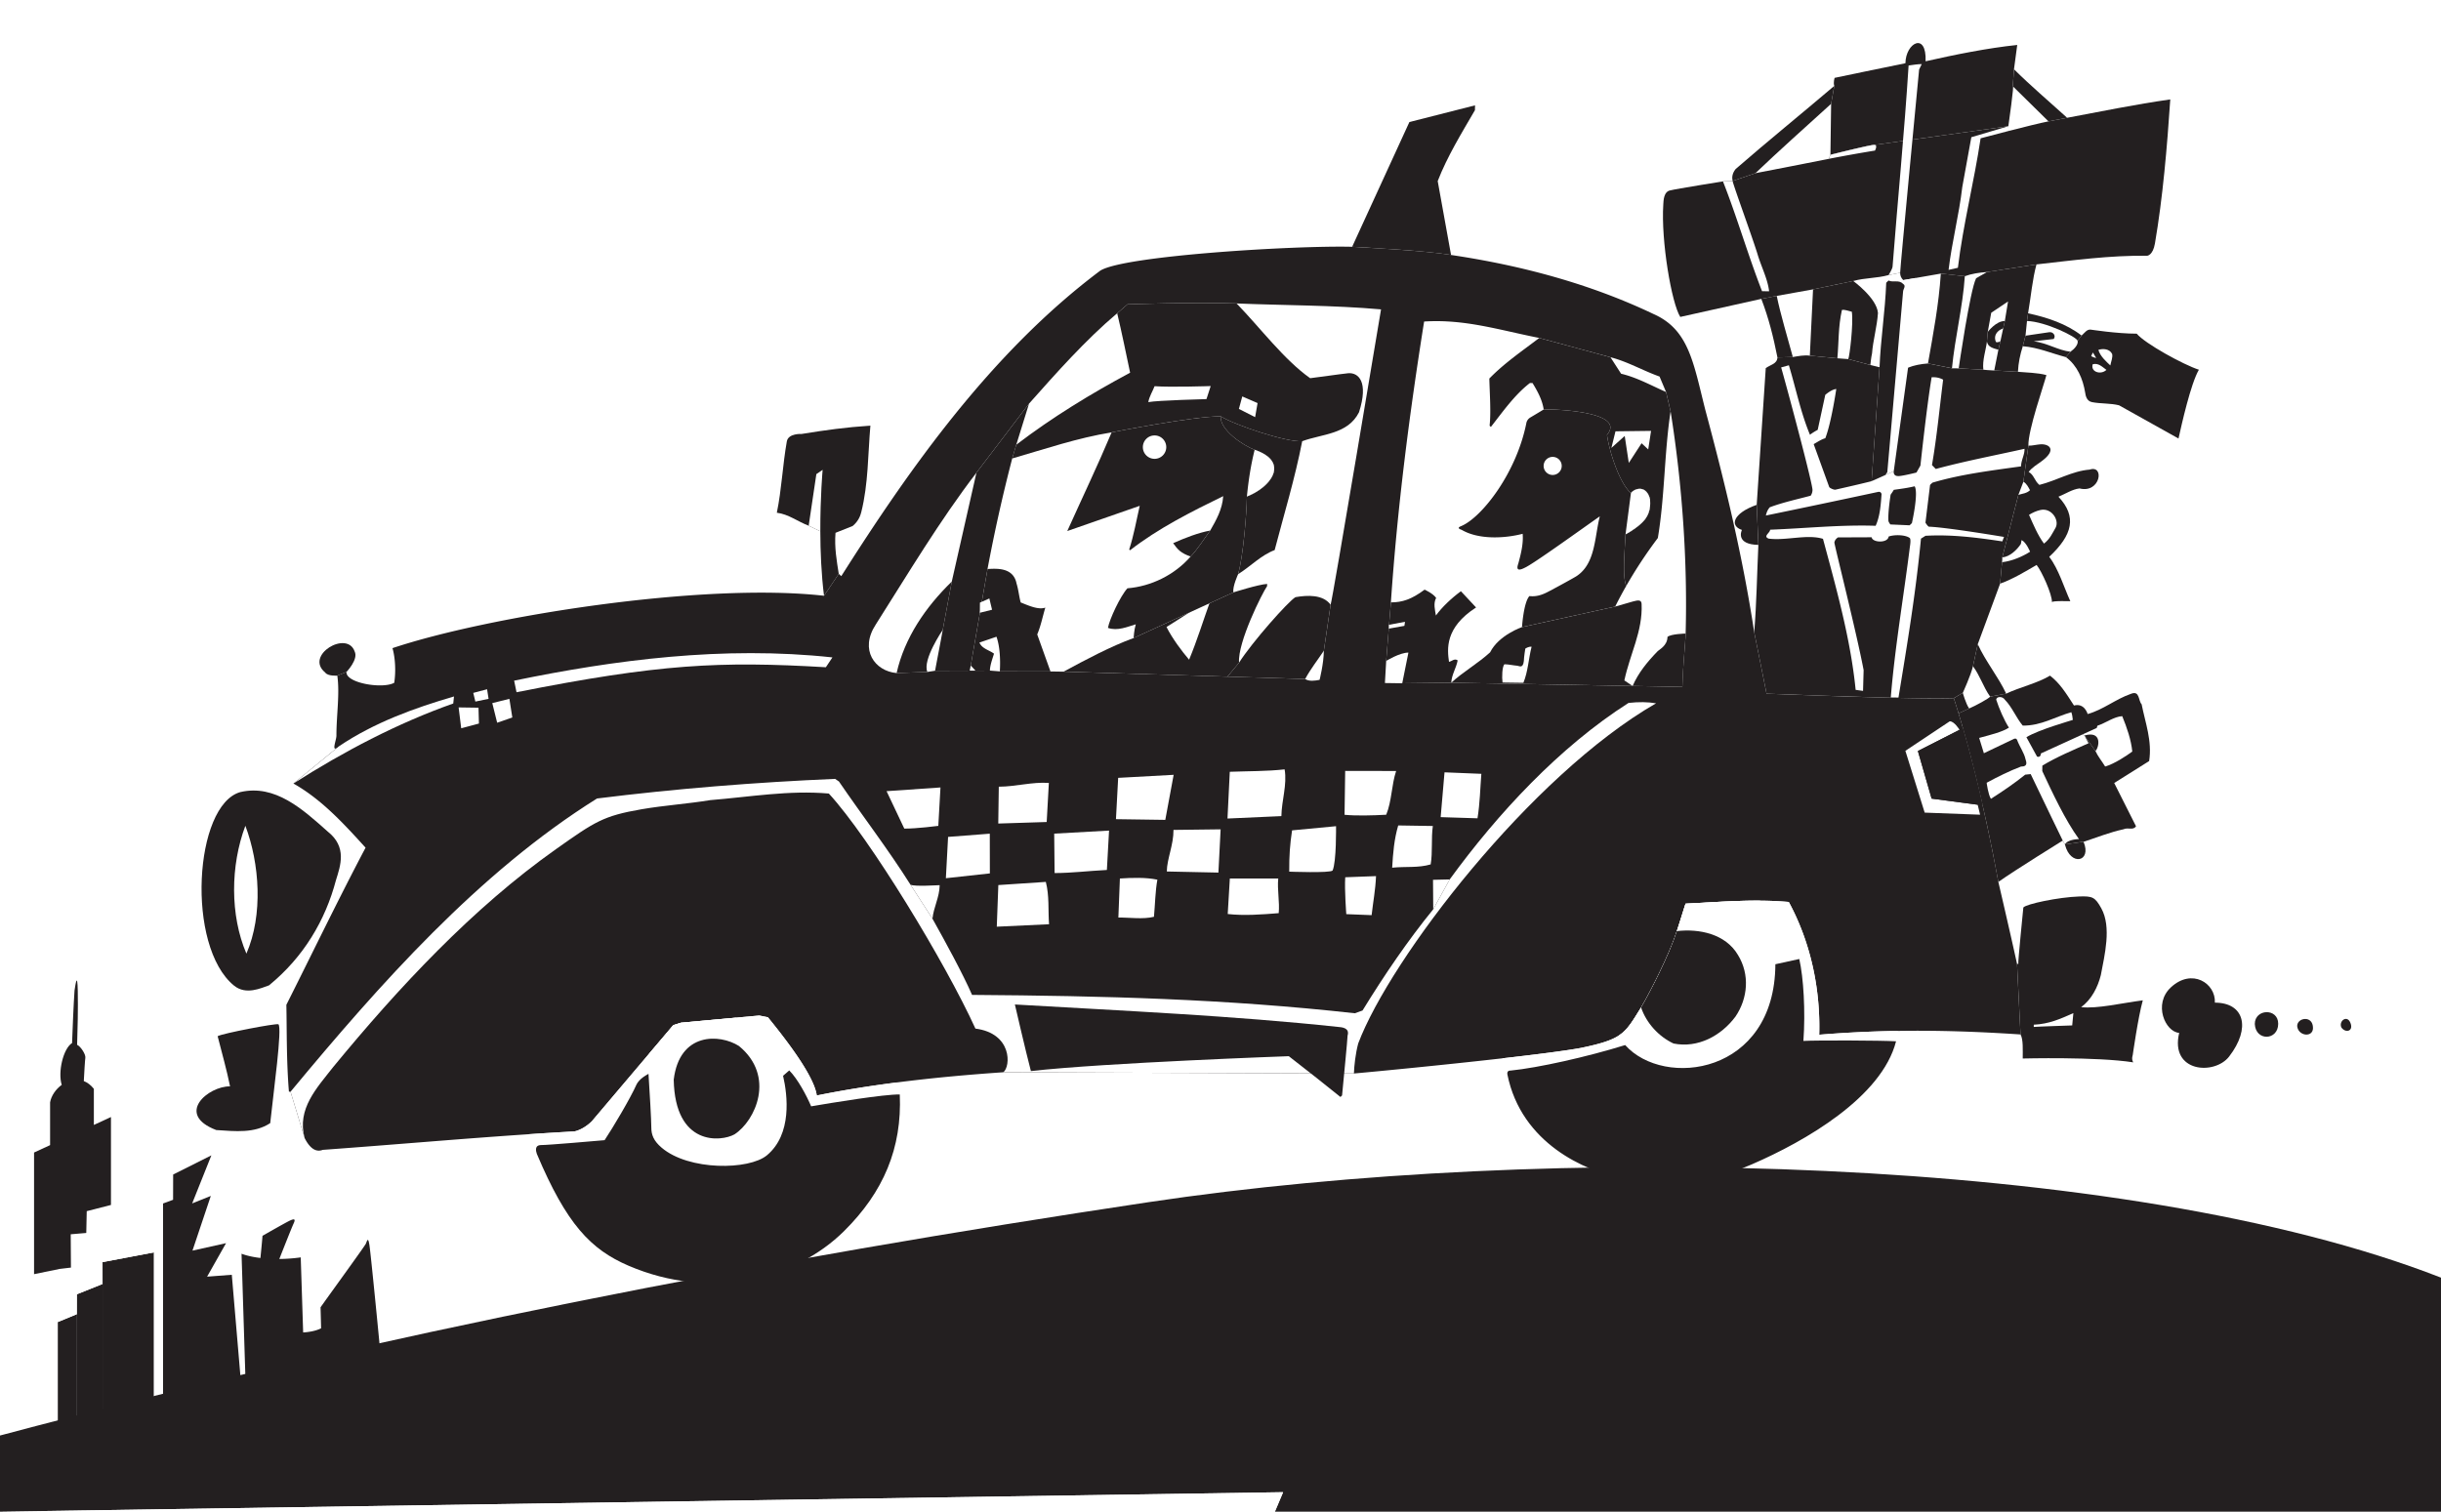 <svg xmlns="http://www.w3.org/2000/svg" width="539.977" height="334.5"><path fill="#fff" d="M539.977 334.5V0H0v334.5h539.977"/><path fill="#231f20" d="M16.977 290.809v32.64l-4.188.04v-30.954l4.188-1.726m5.714-6.699v39.34H17v-37.055l5.691-2.286"/><path fill="#231f20" d="M34.094 277.113v46.336h-11.41v-44.172l11.41-2.164"/><path fill="#fff" d="m34.094 277.113-11.41 2.164.007 4.832L17 286.395l-.023 4.414-4.188 1.726.422-11.754 2.484-.293-.05-7.37 3.44-.294.102-4.82 5.36-1.375 9.484-2.367.063 12.851"/><path fill="#231f20" d="M20.762 248.922v-7.992c-.684-.86-1.442-1.407-2.223-1.715.102-1.922.258-4.672.34-5.149.125-.75-1.063-2.55-1.809-2.863-.004 0-.007-.004-.011-.004.113-3.445.222-7.95.148-11.848-.082-4.488-.52-1.488-.719-.18-.215 3.122-.43 8.446-.543 11.63-1.953 1.191-3.183 6.425-2.289 9.25-1.32.96-2.316 2.406-2.574 3.87v9.47l-3.547 1.636v26.914l5.676-1.16 2.484-.293-.05-7.37 3.44-.294.102-4.82 5.36-1.375v-19.457l-3.785 1.75M54.8 323.45l-3.523-41.372-5.464.418 4.19-7.414-7.425 1.652 4.055-12.101-4.125 1.656 4.25-10.633-8.453 4.239-.016 5.59-2.242.827v57.145l18.754-.008"/><path fill="#fff" d="M36.035 323.45v-59.442l-2.004-.746v60.187h2.004"/><path fill="#231f20" d="M81.734 275.605c-.324-2.175-.55-.93-.82-.363-.652 1.086-7.578 10.606-10.004 14.028 0 0 .121 4.355.121 4.652-1.285.644-2.847.844-3.969.922l-.535-16.614a36.985 36.985 0 0 1-4.738.352c.91-2.309 2.773-7.023 3.148-7.82.5-1.059.168-1.117-.773-.692-.941.426-6.094 3.387-6.094 3.387-.11 1.387-.312 3.438-.46 4.906-1.516-.183-2.958-.48-4.18-.941l.937 29.933h13.098l-.094-2.894c3.676.363 17.371 1.441 16.996-2.719-.437-4.8-2.312-23.965-2.633-26.137"/><path fill="#231f20" d="M539.977 334.5H282.016l1.824-4.313L0 334.5v-16.852c84.746-22.574 169.25-38.918 254.043-51.632 88.379-13.25 215.578-10.739 285.934 16.695V334.5"/><path fill="#fff" d="m282.016 334.5 1.824-4.313L0 334.5Zm0 0"/><path fill="#231f20" d="M74.617 149.5s-2.133.164-2.687-.695c-4.633-3.793 4.847-9.45 6.52-4.657.89 1.75-1.805 4.536-1.805 4.536l-2.028.816"/><path fill="#231f20" d="M76.645 148.684c-.2 2.48 8.027 3.82 10.566 2.398.39-2.547.223-5.527-.387-7.664 20.942-7.008 68.453-14.625 95.457-11.59l3.262-4.844.559.504c15.238-24.027 33.261-49.574 57.273-67.586 5.152-3.332 43.117-5.613 55.734-5.293 5.606.34 16.133.868 21.88 1.809 15.847 2.355 30.96 6.477 44.761 13.055 7.82 3.437 8.82 10.672 11.465 21.152 4.37 16.3 8.25 32.238 10.84 49.293.984 4.844 2.73 13.574 2.73 13.574 13.223.5 33.68 1.246 41.414.996 0 0 .781 2.309 2.012 6.59a328.531 328.531 0 0 1 4.379 17.152 400.626 400.626 0 0 1 3.469 16.918s2.804 12.024 4.132 18.141l.77 15.61c-9.293-.618-18.106-.926-27.152-.782-5.645.09-11.38.36-17.375.844.293-10.348-1.973-20.59-6.735-29.379a78.424 78.424 0 0 0-6.242-.285c-5.523-.047-10.965.383-16.594.664-.668 2.047-1.289 4.176-1.93 6.07-1.617 5.137-5.925 13.57-7.906 16.899-1.902 3.039-2.886 4.824-4.8 6.125-1.704 1.152-4.133 1.922-8.59 2.843-3.469.633-10.008 1.457-17.293 2.286-13.008 1.48-28.38 2.964-32.84 3.355l-77.559-.273c-7.722.527-15.648 1.238-23.504 2.25-6.007.77-11.968 1.714-17.761 2.89-.578-4.34-6.84-12.433-10.813-17.312l-1.906-.383-5.211.48-12.113 1.114-1.707.543-5.336 6.297-12.7 14.992c-1.007.98-2.367 1.883-3.789 2.215-3.39.191-6.742.398-10.066.62-15.387 1.028-30.184 2.348-45.648 3.466-1.926.75-3.246-1.114-4.004-2.614l-3.114-10.254-.355-.004c-.574-6.789-.453-14.105-.57-19.222 5.84-11.614 11.468-23.301 17.52-34.77-4.884-5.39-9.77-10.707-15.962-14.2l10.047-8.218c-1.836 1.64-.55-1.285-.531-2.347-.008-4.47.773-9.329.195-13.31l2.028-.815"/><path fill="#fff" d="M372.156 151.996c.168-5.324.672-9.594.723-11.805.441-15.73-.727-32.976-3.328-49.18l-1-4.269-1.442-3.422c-3.738-1.332-7.043-3.293-10.855-4.27l-15.75-4.269c-8.906-1.761-16.457-4.21-25.473-3.633-3.273 20.586-5.91 41.036-7.351 62.145l-1.04 12.957-.28 4.89 3.831.055 10.844-.125 40.117.723 11.004.203m-38.706 85.75c-.153-.957.687-.851.687-.851 6.148-.614 16.965-3.036 25.37-5.649 8.579 9.645 33.11 6.57 33.227-17.883l5.286-1.16c.933 4.047 1.394 11.559.914 18.129 2.996-.168 17.359-.117 20.496.082l.379-2.297c-5.645.09-11.38.36-17.375.844.293-10.348-1.973-20.59-6.735-29.379a78.424 78.424 0 0 0-6.242-.285c-5.523-.047-10.965.383-16.594.664-.668 2.047-1.289 4.176-1.93 6.07-1.617 5.137-5.925 13.57-7.906 16.899-1.902 3.039-2.886 4.824-4.8 6.125-1.704 1.152-4.133 1.922-8.59 2.843-3.469.633-10.008 1.457-17.293 2.286l1.105 3.562m-134.406 4.434c-3.43-.067-14.945 1.824-19.61 2.625-.996-2.371-3.011-6.118-4.843-7.946l-1.363 1.188c1 4.328 2.011 12.93-3.57 17.59-3.938 3.285-17.294 3.465-23.321-1.703-1.746-1.497-2.258-2.829-2.258-4.454 0-1.62-.379-8.171-.625-11.867 0 0-1.074.586-1.629 1.094-.558.508-.824.89-1.015 1.262-1.372 3.086-5.297 9.676-7.067 12.324-2.058.184-12.453 1.082-14.012 1.082-1.558 0-1.168 1.379-.972 1.953l-1.719-4.355a960.76 960.76 0 0 1 10.066-.621c1.422-.332 2.782-1.235 3.79-2.215l12.699-14.992 5.336-6.297 1.707-.543 12.113-1.114 5.21-.48 1.907.383c3.973 4.879 10.235 12.972 10.813 17.312 5.793-1.176 11.754-2.12 17.761-2.89l.602 2.664"/><path fill="#fff" d="M389.457 199.297c-5.523-.047-10.965.383-16.594.664-.668 2.047-1.289 4.176-1.93 6.07-1.617 5.137-5.925 13.57-7.906 16.899-1.902 3.039-2.886 4.824-4.8 6.125l1.28 2.191c8.579 9.645 33.11 6.57 33.227-17.883-.117-3.156-1.117-9.843-3.277-14.066M162.75 225.191l-12.113 1.114-1.707.543-5.336 6.297-.14 4.468c.245 3.696.624 10.246.624 11.867 0 1.625.512 2.957 2.258 4.454 6.027 5.168 19.383 4.988 23.32 1.703 5.582-4.66 4.57-13.262 3.57-17.59-.484-1.73-4.335-9.68-10.476-12.856"/><path fill="#231f20" d="M446.96 228.898c.626 1.016.493 3.575.49 5.325 0 0 16.386-.422 24.445.851-.446-.75-.118-1.562-.118-1.562s1.188-8.418 2.235-12.164c-4.653.605-10.13 1.914-13.637 1.504 2.293-1.668 3.68-4.41 4.355-7.094.813-4.367 2.403-10.594.11-14.758-1.395-2.523-1.98-2.727-4.863-2.633-4.61.149-11.793 1.668-12.391 2.442 0 0-1.25 12.48-1.11 12.484l-.285-.004.77 15.61M299.11 54.61l12.663-27.606 14.52-3.692s-.012.711-.02 1.067c-2.98 5.129-6.101 10.191-8.238 15.687l2.953 16.352c-5.746-.941-16.273-1.469-21.879-1.809"/><path fill="#fff" d="m205.148 148.68-6.808.254c-4.809-.43-8.293-5.141-4.594-10.77 7.184-11.312 14.086-22.91 22.254-33.566l11.637-15.29c5.91-6.652 12.468-14.07 19.5-19.996l2.281-1.972s14.035-.508 24.125-.195c10.277.433 21.55.382 31.957 1.312 0 0-10.79 64.648-11.156 65.352l-1.496 10.187c-.024 2.844-.942 6.438-.942 6.438-.996.199-2.347.39-3.187-.188l-53.438-1.625-2.902-.043-11.203-.02-2.196-.175-3.187.023-1.281-.015-7.66.027-1.704.262"/><path fill="#231f20" d="M178.89 116.324c-2.398-.887-4.43-2.547-7.046-2.867 1.062-5.09 1.285-10.617 2.21-15.777.313-1.84 3.286-1.657 3.286-1.657 5.187-.847 9.805-1.488 15.2-1.836-.536 6.083-.446 12.926-2.017 19.137-.168.66-.558 1.953-1.91 3.07l-3.789 1.504c-.262 3.258.266 6.172.719 9.086l-3.262 4.844c-.601-4.797-.804-9.82-.816-14.262l-2.574-1.242"/><path fill="#fff" d="M181.465 117.566c-.024-7.675.512-13.605.512-13.605l-1.391.95-1.695 11.413 2.574 1.242"/><path fill="#231f20" d="M274.094 146.629c-.36-4.473 5.187-15.52 6.199-16.922l.008-.5c-1.914.113-7.473 1.879-7.473 1.879l-22.062 10.098c-5.063 1.84-10.766 4.882-15.485 7.437l36.247 1.102 2.566-3.094m13.969-49c4.417-1.637 10.09-1.484 12.57-6.41 2.156-6.762-.125-8.79-2.363-8.637-2.157.23-6.45.875-8.446 1.105-5.824-4.125-10.972-11.078-16.281-16.542-10.09-.313-24.125.195-24.125.195l-2.281 1.972c1.004 4.2 1.93 8.75 2.86 13.16-8.645 4.626-17.157 9.817-25.188 15.942l-.895 3.035c7.262-2.094 14.387-4.543 21.992-5.777 0 0 17.895-3.55 24.133-3.55 3.242 1.995 14.59 5.776 18.024 5.507m74.964 125.301c1.98-3.328 6.29-11.762 7.907-16.899 4.898-.566 10.765.578 13.535 5.301 2.629 4.293 2.199 9.531-.551 13.602-3.184 4.28-8.328 7.043-13.703 5.972-3.309-1.539-6.031-4.554-7.188-7.976"/><path fill="#fff" d="M458.395 226.902s-8.079.274-8.504.336l.004-.496c3.406-.16 5.832-1.262 8.757-2.566l-.257 2.726m-36.903-60.765 9.809-6.524c.996-.054 2.172 1.875 2.172 1.875l-9.215 4.692 3.039 10.535 10.187 1.351.536 2.207-12.258-.46-4.27-13.676"/><path fill="#231f20" d="m433.473 161.488-9.215 4.692 3.039 10.535 10.187 1.351 1.106.164a328.531 328.531 0 0 0-4.38-17.152l-.737.41m-73.719-31.859a100.659 100.659 0 0 1 6.98-10.582c1.551-9.266 1.407-18.7 2.817-28.035l-1-4.27c-3.293-1.441-6.406-3.21-9.942-4.043l-2.355-3.648-15.75-4.27c-3.656 2.781-7.809 5.63-11.047 8.985.09 3.476.387 7.52.059 10.421l.28.29c2.528-3.227 5.278-7.157 8.65-9.73l.566.007c1.039 1.719 2.144 3.649 2.468 5.852 1.282-.106 18.497.27 14.004 5.632.5 3.618 2.735 10.641 5.297 12.868.856-1.11 3.477-1.852 4.235 1.41.02.941.324 3.226-1.942 5.293a17.12 17.12 0 0 1-3.488 2.426c-.234 4.324-.676 9.609.168 11.394"/><path fill="#231f20" d="M359.754 129.629a89.946 89.946 0 0 0-2.457 4.594l-20.613 4.539s.347-5.469 1.644-6.867c1.43.18 2.715-.23 3.938-.852 1.5-.766 5.902-3.176 6.504-3.574 1.5-.996 2.43-2.38 3.062-3.953 1.145-2.848 1.305-6.317 2.066-9.262-3.796 2.637-14.734 10.555-16.593 11.367-2.278 1.176-1.543-.531-1.407-1.035.547-2.024 1.125-4.309.93-6.469-4.101 1.063-9.781 1.301-13.492-.875-1.281-.422-.297-.742-.031-.86 4.55-1.972 12.203-11.769 14.375-22.925.183-.562.515-.89.918-1.121.91-.527 2.883-1.73 2.883-1.73 1.28-.106 18.496.269 14.003 5.632.5 3.617 2.735 10.64 5.297 12.867.856-1.109 3.477-1.851 4.235 1.41.02.942.324 3.227-1.942 5.294-1.644 1.507-3.488 2.425-3.488 2.425-.234 4.325-.676 9.61.168 11.395"/><path fill="#231f20" d="m357.297 134.223 3.988-1.149c1.121-.308 1.824-.36 1.856.582.27 6.031-2.594 11.11-3.813 16.903l1.824 1.234-40.117-.723c2.524-2.343 5.899-4.261 8.594-6.726 1.906-3.824 7.055-5.582 7.055-5.582l20.613-4.54"/><path fill="#fff" d="m336.988 151.086-4.61-.066c-.163-1.137-.093-3.516.415-4.036.969.016 1.926.254 2.852.328.425.032 1.253.692 1.449-1.05.023-.969.324-2.735.324-2.735s.668-.492 1.387-.425c-.676 2.683-.79 5.52-1.817 7.984M326.84 181.07l-8.149-.257.852-9.915 8.148.332c-.261 3.258-.304 6.446-.851 9.84m-10.36 10.203c-2.777.813-5.464.418-8.515.727.187-3.258.441-6.309 1.336-9.348l7.66.121c-.395 2.758-.016 5.813-.48 8.5"/><path fill="#231f20" d="m310.191 151.195 1.368-6.789c-1.91-.023-4.918 1.844-4.918 1.844l1.039-12.957c2.523-.008 4.535-.645 7.46-2.82 0 0 1.876.836 2.551 1.832-.656 1.195-.25 2.687-.054 3.894 1.375-1.89 3.457-3.847 5.535-5.375l3.351 3.594c-6.964 4.48-6.375 9.266-5.988 12.035.64-.133 1.219-.832 1.918-.328-.308 1.7-1.32 3.102-1.418 4.945l-10.844.125"/><path fill="#fff" d="m310.664 138.488-3.422.61.012-.848 3.555-.66-.145.898m-4.019 41.793c-3.051.168-6.668.262-9.215.012l.14-9.711 11.27.02c-1.035 3.105-.945 6.652-2.195 9.68m-3.227 22.218-5.602-.223s-.418-5.394-.234-8.16l6.809-.254c-.114 2.977-.649 5.735-.973 8.637m-8.637-9.875c-.578.598-9.59.25-9.59.25-.02-3.543.16-6.023.63-9.137 3.054-.308 6.46-.613 9.726-.922 0 0 .105 7.93-.766 9.809"/><path fill="#231f20" d="M287.152 160.434c-2.836.008-7.257.043-7.257.043-.528 3.39-4.176 4.414-6.333 3.043-1.335-.852-1.625-1.957-1.425-4.012.656-2.067 5.285-3.535 6.285-1.445.613.34 1.23.48 1.96-.137l7.028-.75c1.84.308.813 2.847-.258 3.258"/><path fill="#fff" d="m271.535 181.121.508-10.344c4.043-.152 8.152-.093 12.129-.535.59 3.414-.664 6.871-.715 10.344l-11.922.535m11.328 20.938c-3.691.3-7.668.597-11.277.191l.469-7.863 10.707.011c-.25 2.48.347 5.184.101 7.66"/><path fill="#231f20" d="M275.832 109.86c5.148-1.973 9.676-7.594 1.711-10.329-2.516-.926-7.754-4.418-7.504-7.41 3.242 1.996 14.59 5.777 18.023 5.508-1.609 8.273-4.066 16.32-6.093 24.09-3.063 1.16-5.227 3.539-8.086 5.34 1.144-4.004 1.894-13.485 1.949-17.2"/><path fill="#fff" d="m277.648 92.305-3.59-1.82.747-2.762 3.383 1.468-.54 3.114M258.11 192.84c.042-2.836 1.503-5.863 1.48-9.2l10.426-.128-.489 9.57-11.418-.242m4.934-46.867c-1.605-1.868-3.691-4.66-5-7.235 3.219-1.937 6.23-4.23 9.652-5.672-1.55 4.301-2.89 8.68-4.652 12.907m3.844-57.664s-10.813.277-12.871.671c.23-1.27.957-2.394 1.394-3.523 3.613.266 12.41-.031 12.41-.031l-.933 2.883m-20.024 92.953.489-9.14 12.273-.673-1.848 9.969-10.914-.156m8.407 21.601c-2.418.606-5.461.137-7.872.168l.336-8.64c2.7-.176 5.746-.274 8.293.261-.46 2.473-.504 5.45-.757 8.211m-10.415-10.359c-4.328.219-7.593.668-11.566.683l-.086-8.722 12.133-.676-.48 8.715M220.5 205.055l.344-9.211 10.504-.7c.804 3.13.476 6.106.714 9.368l-11.562.543m.328-22.825.117-8.152c3.828-.015 7.39-1.098 11.075-.832l-.48 8.645-10.712.34"/><path fill="#fff" d="M67.387 251.824c-1.75-6.476 2.71-11.09 6.324-15.719 14.422-17.546 30.828-35.167 49.281-48.21 8.61-6.086 10.422-7.356 18.945-8.829 4.985-.859 10.168-1.195 15.157-2.015 8.875-.723 17.402-2.23 26.254-1.461 9.074 9.875 25.824 37.5 32.425 52.012 8.196 1.066 7.825 8.414 6.172 9.664l77.559.273c.055-1.719.348-4.394.95-6.652 7.05-18.73 38.109-59.266 65.89-75.262-1.91-.313-3.75-.336-6.094-.086-15.316 9.774-28.93 24.465-39.563 39.059l-3.64 6.61c-5.594 6.858-10.848 14.589-15.637 22.39l-1.71.613c-28.74-3.184-55.317-3.852-84.669-4.063-2.035-4.68-6.015-11.964-8.758-16.859l-4.855-7.516c-4.918-7.8-10.695-15.328-15.832-22.847l-.844-.578c-17.449.738-35.41 2.18-52.672 4.34-26.183 16.355-48.097 41.132-67.797 64.882l3.114 10.254"/><path fill="#fff" d="m209.238 194.328.489-9.14 9.226-.715.016 8.789-9.73 1.066m-1.676-11.582s-4.903.637-7.524.602l-3.922-8.282 11.926-.82-.48 8.5"/><path fill="#231f20" d="m214.742 147.258 1.051 1.148 3.187-.023c.016-1.133.532-2.543.907-3.742-.754-.57-1.801-.887-2.535-1.52a2.46 2.46 0 0 1-.692-.937l3.774-1.293c.75 2.136.894 5.011.742 7.668l11.203.02-2.934-8.196c.809-1.903 1.196-3.953 1.79-5.93-1.567.543-3.75-.48-5.442-1.144-.355-1.25-.488-2.809-.918-4.18-.738-3.766-4.719-3.274-6.422-3.227l-3.71 21.356"/><path fill="#231f20" d="M218.453 125.902a359.548 359.548 0 0 1 5.461-24.453l.895-3.035 2.828-9.105L216 104.598l-5.457 24.093-1.996 10.68c-.54 3.04-1.152 6.078-1.695 9.047l7.66-.027.23-1.133 3.711-21.356"/><path fill="#231f20" d="M210.543 128.691c-5.824 5.66-10.461 12.473-12.203 20.243l6.808-.254c-1.164-2.64 3.399-9.309 3.399-9.309l1.996-10.68m60.984 21.032 17.192.523c1.164-2.184 2.824-4.285 4.129-6.25l1.496-10.187c-1.668-2.293-5.145-2.133-7.774-1.672-1.562.898-9.574 9.925-12.476 14.492l-2.567 3.094m2.356-22.664s-1.246 2.675-1.055 4.027l-22.062 10.098s.109-1.836.48-3.04c-1.851.543-4.039 1.536-6.156.793.336-1.91 2.723-7.015 4.305-8.761 5.25-.422 10.445-2.965 13.98-7.028 1.547-1.609 2.922-3.836 4.336-5.75 1.332-2.324 2.691-4.71 2.875-7.617-7.066 3.446-14.426 7.164-20.594 11.969l-.207-.145c1.035-3.175 1.582-6.43 2.336-9.68l-16.031 5.583c3.297-7.328 6.73-14.508 9.816-21.836 0 0 17.895-3.55 24.133-3.55-.25 2.991 4.988 6.483 7.504 7.41 7.965 2.734 3.437 8.355-1.711 10.327-.055 3.715-.805 13.196-1.95 17.2"/><path fill="#231f20" d="M267.71 117.398c-1.413 1.914-2.788 4.141-4.335 5.75-2.152-.757-2.852-1.523-3.86-2.96 2.641-1.168 5.637-2.333 8.196-2.79"/><path fill="#fff" d="M182.691 147.645c-23.546-1.387-36.879-.727-68.43 5.53l-.527-2.562c22.114-4.57 46.266-7.765 70.407-5.144l-1.45 2.176"/><path fill="#231f20" d="M162.473 251.008c-2.953 1.652-13.164 2.68-13.438-12.106 1.277-10.539 10.168-10.16 14.43-7.449 8.148 6.68 3.664 16.547-.992 19.555"/><path fill="#fff" d="m109.977 159.922-1.079-4.34 3.786-.945.648 4.125-3.355 1.16m-4.821-4.68-.465-1.922 3.059-.804.328 2.12-2.922.606m.789 4.86-3.922 1.05-.57-4.617 4.395.063.097 3.504"/><path fill="#231f20" d="M59.512 218.035c-1.782.602-5.086 2.223-7.75.05-10.657-8.683-8.828-39.972 1.422-42.823 7.656-1.766 13.734 3.765 19.312 8.742 4.324 3.418 2.824 7.535 1.817 10.777-2.329 8.828-7.126 16.985-14.801 23.254m.265 30.488c-3.507 2.29-7.683 1.805-11.933 1.532-9.196-3.508-1.762-9.739 3.047-9.668-.727-3.63-1.809-7.403-2.746-11.102 1.074-.62 12.847-2.875 13.445-2.64.883.816-1.074 14.87-1.813 21.878"/><path fill="#fff" d="M54.508 211.016c-3.637-8.493-3.547-19.48-.23-28.293 3.144 8.34 3.968 19.695.23 28.293"/><path fill="#231f20" d="M336.215 158.418c-1-1.434-3.242-1.012-4.488.441-1.332 1.551-1.82 3.559-.559 5.293.887 1.223 4.535 1.29 5.754-.535.5-.746.289-2.308-.149-3.242 3.118-.227 5.864-.195 6.989-.195 1.12 0 1.465-.078 2.082-.797.617-.723.844-1.281.906-1.844-1.496-.16-7.98-.305-10.535.879m145.844 70.137c-2.086 8.761 7.82 9.414 11.043 5.238 4.89-6.332 3.355-11.93-3.149-11.93.215-4.3-5.078-7.703-9.73-3.383-3.97 3.688-1.258 9.844 1.836 10.075m16.726-1.969c0-3.39 5.176-3.57 5.176-.055 0 3.742-4.996 3.91-5.176.055m9.375.445c0-1.87 3.496-2.426 3.496.442 0 2.183-3.308 1.816-3.496-.442m9.79.344c-.68-1.41 1.237-2.91 1.987-1.04.747 1.872-1.058 2.325-1.988 1.04"/><path fill="#fff" d="M255.402 96.352a2.587 2.587 0 0 1 0 5.176 2.587 2.587 0 0 1 0-5.176m88.067 4.746a1.999 1.999 0 1 0 0 4 1.999 1.999 0 1 0 0-4m-67.637 8.762c.336-3.54.883-7.008 1.711-10.329 7.965 2.735 3.437 8.356-1.711 10.328"/><path fill="#231f20" d="M118.758 255.328c-.195-.574-.586-1.953.972-1.953 1.56 0 11.954-.898 14.012-1.082 1.77-2.648 5.696-9.238 7.067-12.324.191-.371.457-.754 1.015-1.262.555-.508 1.63-1.094 1.63-1.094.245 3.696.624 10.246.624 11.867 0 1.625.512 2.958 2.258 4.454 6.027 5.168 19.383 4.988 23.32 1.703 5.582-4.66 4.57-13.262 3.57-17.59l1.364-1.188c1.832 1.828 3.848 5.575 4.844 7.946 4.664-.801 16.18-2.692 19.609-2.625.508 11.882-3.598 21.582-12.34 30.246-10.777 10.683-29.578 15.398-47.621 7.664-8.434-3.613-13.762-9.227-20.324-24.762m214.692-17.582c3.093 15.375 17.417 21.36 24.905 22.856 9.946 1.988 18.395 1.71 29.196-2.97 11.75-5.085 28.703-14.835 31.879-27.218-3.137-.2-17.5-.25-20.496-.082.48-6.57.02-14.082-.914-18.129l-5.286 1.16c-.117 24.453-24.648 27.528-33.226 17.883-8.406 2.613-19.223 5.035-25.371 5.649 0 0-.84-.106-.688.851"/><path fill="#fff" d="M206.273 203.29c.25-2.552 1.555-4.731 1.594-7.423-.492-.008-5.39.348-6.449-.094l4.855 7.516M64.906 173.375c11.094-7.07 23.031-13.352 35.36-17.71l.16-1.556c-8.758 2.567-17.668 5.77-25.473 11.047l-10.047 8.219m255.782 21.223-3.688.086.047 6.523zm0 0"/><path fill="#231f20" d="m296.883 242.39-.36.348c-3.644-2.957-7.71-6.136-11.425-9.027 0 0-40.504 1.441-57.051 3.289-1.145-4.344-3.543-14.73-3.543-14.73 23.555 1.375 48.586 2.503 71.492 4.964.652.07 2.649.102 2.102 1.934-.024 1.012-.88 9.613-1.215 13.223m64.269-90.598c1.278-2.918 3.176-5.242 5.465-7.621.477-.496 2.215-1.281 2.25-3.235.711-.667 4.012-.746 4.012-.746-.05 2.211-.555 6.48-.723 11.805l-11.004-.203"/><path fill="#fff" d="m364.605 99.45-1.468-1.372-2.828 4.356-.903-5.97-2.949 2.653c.3-1.199.906-3.676.906-3.676l7.871-.097-.629 4.105m-1.531 16.36c-1.644 1.507-3.488 2.425-3.488 2.425l1.195-9.129c.856-1.109 3.477-1.851 4.235 1.41.02.942.324 3.227-1.942 5.294m-146.32 19.781.02-2.242 2.081-.922.602 2.496-2.703.668"/><path fill="#231f20" d="M414.703 32.055c-.586-.125-9.793 2.195-9.793 2.195l.156-11.281.696-3.961c-.258-.758.078-1.781.078-1.781s13.316-2.778 15.664-3.239c.05-4.527 4.707-7.023 4.46-.426 6.473-1.464 13.665-2.925 20.27-3.613l-.718 5.38-.266 3.753c.422-.973-.98 8.848-.98 8.848l-29.567 4.125m45.77 42.195c-3.364-2.602-7.598-4.012-11.84-4.922l-.238 1.7c4.082.128 10.976 3.507 11.195 4.374l.883-1.152m-2.461 3.582c-2.762-.324-5.078-1.918-8.121-2.316l4.402-.504c.578-.7-.117-1.633-.969-1.504l-5.258.773-.601 2.332c3.398.262 6.36 1.582 9.535 2.407l1.012-1.188M446.39 82.27c1.735.164 4.391.195 6.298.73-.528 2.117-4.075 12.137-3.985 15.61l-1.105 7.995-1.106 2.891-3.566 13.84s.023.644-.055 1.066l-.422 4.746s-3.32 8.957-4.945 13.399l-1.063 4.879c-.449 1.953-2.246 5.879-2.246 5.879l-1.996 1.183c-7.734.25-28.191-.496-41.414-.996 0 0-1.746-8.73-2.73-13.574.52-6.375.613-12.895.918-19.344l-.368-8.867 2-30.246c1.004-.766 2.508-.899 2.586-2.371l3.403-.094c1.21-.195 2.418-.46 3.761-.3l6.09.585 2.41.176 4.887 1.305 2.035.496 6.309.094c1.355-.547 2.848-.809 4.406-.93l5.305 1.07 1.488.02 5.453.293s1.559.164 2.41.175l5.243.29"/><path fill="#231f20" d="m401.066 64.031-8.03 1.442-3.415.66-17.926 3.996c-1.914-3.02-4.289-16.828-3.754-24.914.055-.8.059-2.906 1.653-3.11.91-.261 11.543-1.972 11.543-1.972l2.133-.082 5.054-1.73c5.414-1.008 10.805-2.126 16.219-3.173l.367-.898s9.207-2.32 9.793-2.195l29.567-4.125.046 1.054c3.336-.855 7.118-1.8 8.832-2.129l4.125-.792c7.395-1.38 15.075-2.973 22.817-4.063-.692 10.43-1.649 21.688-3.395 31.883-.453 2.64-1.714 2.71-1.714 2.71-8.223-.116-16.606 1.036-24.489 1.915l-10.941 1.683c-1.703.118-3.41.375-4.906.922l-5.309-.574c-1.867.309-3.738.649-5.605.977l-2.711.464c-.524-.515-.692-1.066-.684-1.625l-2.563.512c-2.703.742-5.113.567-7.816 1.309l-8.89 1.855m55.718 122.824c1.192 4.891 6.016 3.891 4.121-.578.055-.02.11-.035.164-.054l-4.285.632"/><path fill="#231f20" d="M435.598 156.77c1.406-.594 4.398-2.22 4.644-2.625l3.555-.66c2.855-1.376 6.973-2.32 9.691-3.985 2.164 1.68 3.473 3.773 5.301 6.613 2.352-.625 3.023 1.887 3.023 1.887 3.415-.941 6.215-3.313 9.567-4.469 1.996-.82 1.605 1.512 2.375 2.305.793 4.05 2.363 8.117 1.66 12.57l-7.727 4.852 4.825 9.574c-.653.98-1.703.184-2.774.668-3 .648-5.804 1.781-8.668 2.723l-4.285.632-.484-.855s-10.516 6.512-14.242 9.148c-3.348-18.3-7.032-31.464-8.801-37.3zm27.937 9.41c.55 1.215 1.457 2.289 2.149 3.433 2.066-.605 4.683-2.336 6.003-3.316-.246-2.555-1.199-5.332-2.226-7.828-1.844.113-3.637 1.504-5.488 2.117l-.149.492-3.097 1.414.37.258 2.438 3.43"/><path fill="#231f20" d="M463.535 166.18c.844-.817 1.531-4.578-2.437-3.43l2.437 3.43m-74.562-45.606c-5.004-.097-3.786-3.031-3.637-3.312-2.758-.895-2.035-3.688 3.27-5.555l.367 8.867"/><path fill="#fff" d="m415.777 81.258-1.757 25.219 4.898-2.2 3.168-22.925 1.644-19.836c-.902.16-1.808.316-2.71.464l-5.243 19.278"/><path fill="#231f20" d="M458.012 77.832c.875-.613 1.785-1.617 1.578-2.43l.883-1.152c.703-.629 1.164-1.379 1.972-1.316.274.02 5.68.89 10.223.902 1.777 2.152 10.293 6.86 13.75 7.973-1.828 3.16-3.828 12.187-4.508 15.226l-13.152-7.351c-1.856-.477-4.117-.332-5.961-.696-.477-.093-1.324-.402-1.527-2.074-.508-3.105-1.766-6.05-4.27-7.894zm9.21.484c-.55-1.14-2.038-1.234-3.038-.894.406 1.426 1.757 2.598 2.644 3.441.156-.847.594-1.832.395-2.547zm-1.257 3.528c-.914-.649-1.75-1.582-3.031-1.246-.54 1.707 1.808 2.433 3.03 1.246zm-2.27-2.633L462.97 78l-.364.75c.07.21.95.457 1.09.46m-14.993 19.4c.735.05 1.688-.215 2.613-.29 1.907-.152 3.895 1.137.204 3.817-.926.672-1.997 1.293-2.758 2.289 1.199.656 1.25 1.933 2.37 2.87 3.77-.937 7.278-3.085 11.11-3.382 3.387-1.148 2.39 5.336-2.23 4.164-1.606.184-3.157 1.234-4.664 1.832 4.14 4.41 3.148 8.45-2.036 13.297 2.086 2.727 3.293 6.832 4.665 9.828 0 0-4.278-.14-4.063.246.074-1.742-2.277-6.906-3.394-8.27-2.5 1.454-5.22 3.114-8.07 4.137l.421-4.746c2.274-.25 4.559-1.277 6.203-2.316 0 0-.82-2.07-1.879-2.582l-.152.848c-.871 1.335-2.484 2.867-4.117 2.984l3.566-13.84c.926-.27 1.848-.328 2.567-1.023-.344-.645-.758-1.5-1.461-1.868zm6.05 18.097c.813-1.656-.944-4.379-3.347-3.867-.957.207-1.844.633-2.566 1.086.96 2.14 1.918 4.496 3.308 6.36 1.29-.973 1.88-2.313 2.606-3.579m2.519-90.645c-4.058-3.671-8.05-7.062-11.757-10.734l-.266 3.754 7.898 7.773 4.125-.793"/><path fill="#fff" d="M444.27 27.93c-2.704.812-5.48 1.625-8.188 2.433l-2.004 11.032c-.726 6.23-2.3 12.164-3.031 18.32l2.062-.465c1.133-9.484 3.606-19.098 5.024-28.648 0 0 2.875-.766 6.183-1.618l-.047-1.054"/><path fill="#231f20" d="M415.777 81.258c.23-6.094 1.243-12.317 1.477-18.696l.504-.488c1.195.516 2.27-.25 3.25.758.703.434-.02 1.133-.027 1.7l-3.485 39.937-.871 1.336c-.863.23-1.73.453-2.605.672l1.757-25.22"/><path fill="#fff" d="M420.336 60.355c.016-1.312 4.195-44.976 4.195-44.976l.582-1.195c-.847-.012-1.984.183-2.91.308-.922 14.735-2.418 29.887-3.55 44.547-.083.566-.88 1.828-.88 1.828l2.563-.512"/><path fill="#231f20" d="M439.54 75.508c.12 1.347 1.538 1.582 2.526 1.879l.454-1.914s-.461.406-.997.203c-.48-1.14-.043-2.055.887-2.68l.719-.344.36-1.613c-1.934-.047-3.778 2.414-3.778 2.414l-.172 2.055m.703 78.637c-1.527-2.149-2.27-4.711-3.8-6.72l1.062-4.878c1.719 3.785 4.504 7.156 6.293 10.937l-3.555.66m-8.445-72.652c.668-6.867 2.394-13.578 2.848-20.379l-5.31-.574c-.452 6.871-1.683 13.305-2.843 19.883l5.305 1.07"/><path fill="#fff" d="M418.918 104.277s-.191 1.067.96 1.063c.669.078 4.067-.778 4.067-.778l.875-1.546s1.395-13.098 2.48-19.536c.923-.054 1.77.098 2.544.536-.797 6.296-1.387 12.671-2.469 18.894l.836.863c6.477-1.75 13.09-3 19.633-4.464.05 1.347-.742 2.468-.766 3.886-6.394.903-13.281 1.723-19.617 3.614l-.508.492-1.02 8.347s.426.73.75.899c3.77.105 16.626 2.262 16.626 2.262l-.371.988c-5.418-.817-11.176-1.578-16.997-1.238l-1 .625c-1.171 12.175-3.035 23.351-4.976 35.164l-1.703-.028c.945-11.398 2.879-22.504 4.242-33.472 0 0 .297-1.7-.113-1.844-.914-.652-3.25-.758-4.606-.281-.164 1.488-3.555 1.39-3.762.16l-7.441.031c-.496.328-.73.719-.8 1.152.34 1.883 4.956 20.18 6.472 28.211l-.129 4.602-1.637-.23c-1.113-11.29-4.336-22.672-7.226-33.419-3.496-1.082-8.106.442-12-.043-1.34-.511.3-1.27.312-1.976 8.016-.313 15.543-1.125 23.34-.867.953-2.114 1.129-4.524 1.305-7 0 0-.07-.59-.7-.508a3171.055 3171.055 0 0 1-24.89 5.238c.148-.633.371-1.27.875-1.828 2.926-1.094 6.055-1.758 9.043-2.562.27-.407.383-.82.398-1.243.043-1.265-4.754-19.398-6.933-27.144l1.707-.469c1.554 5.125 2.613 10.461 4.668 15.379.574-.484 1.71-1.094 1.71-1.094l1.673-7.738s1.378-1.227 2.437-1.293c0 0-1.102 7.5-2.43 10.887-.925.27-1.71.824-2.57 1.308l3.438 9.496c.16.266 1.085.645 1.363.582 2.68-.605 5.36-1.214 8.012-1.878zm4.629 3.328c-1.707.399-2.844.528-4.617.786-.184.34-.703 1.07-.703 1.07s-.63 3.926-.485 5.797c.024.262.422.789.422.789l4.266.191.504-.488s1.515-6.645.613-8.145M404.91 34.25s9.207-2.32 9.793-2.195c.36.074.48.406.067 1.261a330.144 330.144 0 0 0-10.227 1.832l.367-.898m-21.64 5.8c.261 1.243 4.214 12.012 5.503 16.145.809 2.778 2.258 5.492 2.575 8.262l-1.563-.023c-3.14-8.055-5.504-16.317-8.648-24.301l2.133-.082"/><path fill="#231f20" d="M405.066 22.969c-5.605 5.093-11.71 10.535-16.742 15.351l-5.054 1.73c-.172-.831-.086-1.687.671-2.644 6.965-6.066 14.786-12.402 21.82-18.398l-.695 3.96m3.789 56.489c.29-.562 1.176-7.852.79-10.48-.707-.153-1.551-.52-2.192-.387-.836 3.746-.672 7.082-1.008 10.691l-6.09-.586.711-14.664 8.891-1.855s5.2 3.765 5.469 7.074c-.192 2.973-1.117 6.187-1.309 8.937-.187.743-.375 2.575-.375 2.575l-4.887-1.305m29.883 2.348c-.25-2.13.559-4.246.801-6.297l.172-2.055.77-4.242 3.722-2.5-.715 4.328-.36 1.613-.608 2.82-.454 1.915-.918 4.593 5.243.29c.097-1.98.48-3.82 1.074-5.657l.601-2.332.329-3.254.238-1.699c.62-3.605.96-7.57 1.86-10.82L439.55 60.19l-2.406 1.375c-1.348 2.594-3.86 19.946-3.86 19.946l5.453.293m-42.143-2.808c-1.211-4.484-2.7-9.324-3.559-13.523l-3.414.66c1.64 4.277 2.645 8.336 3.57 12.957l3.403-.094"/><path fill="#fff" d="m461.098 162.75.914 1.719c-3.282 1.441-7.145 3.074-10.219 4.945l-.02 1.203c2.27 4.856 5.06 10.828 8.118 15.059 0 0-2.45-.016-3.106 1.18l-.484-.856s-4.75-9.785-7.09-14.71l-1.207.124c-2.438 1.95-4.871 3.617-7.594 5.348-.62-1-.937-3.555-.937-3.555 2.418-1.32 5.101-2.637 7.586-3.582 1.73.02 1.101-1.227 1.015-1.61-.316-1.468-1.277-2.699-1.87-4.285-.173-.421-.595-.324-.852-.156l-6.496 3.098-1.043-3.387c2.804-.754 5.128-1.336 6.585-2.273-1.035-1.594-2.203-4.285-2.816-6.211.078-.707 1.406-.809 1.957.078 1.559 1.598 2.422 3.887 3.914 5.68 4.04.058 7.188-1.954 10.75-2.965.203.57.266 1.14.328 1.707-.355.136-7.547 2.16-10.265 3.824l2.347 4.285c.567.223.86-.195.864-.695l9.25-4.223.37.258"/><path fill="#231f20" d="M434.195 153.305s.653 2.386 1.403 3.465l-2.34 1.078c-.664-2.2-1.059-3.36-1.059-3.36l1.996-1.183"/></svg>
